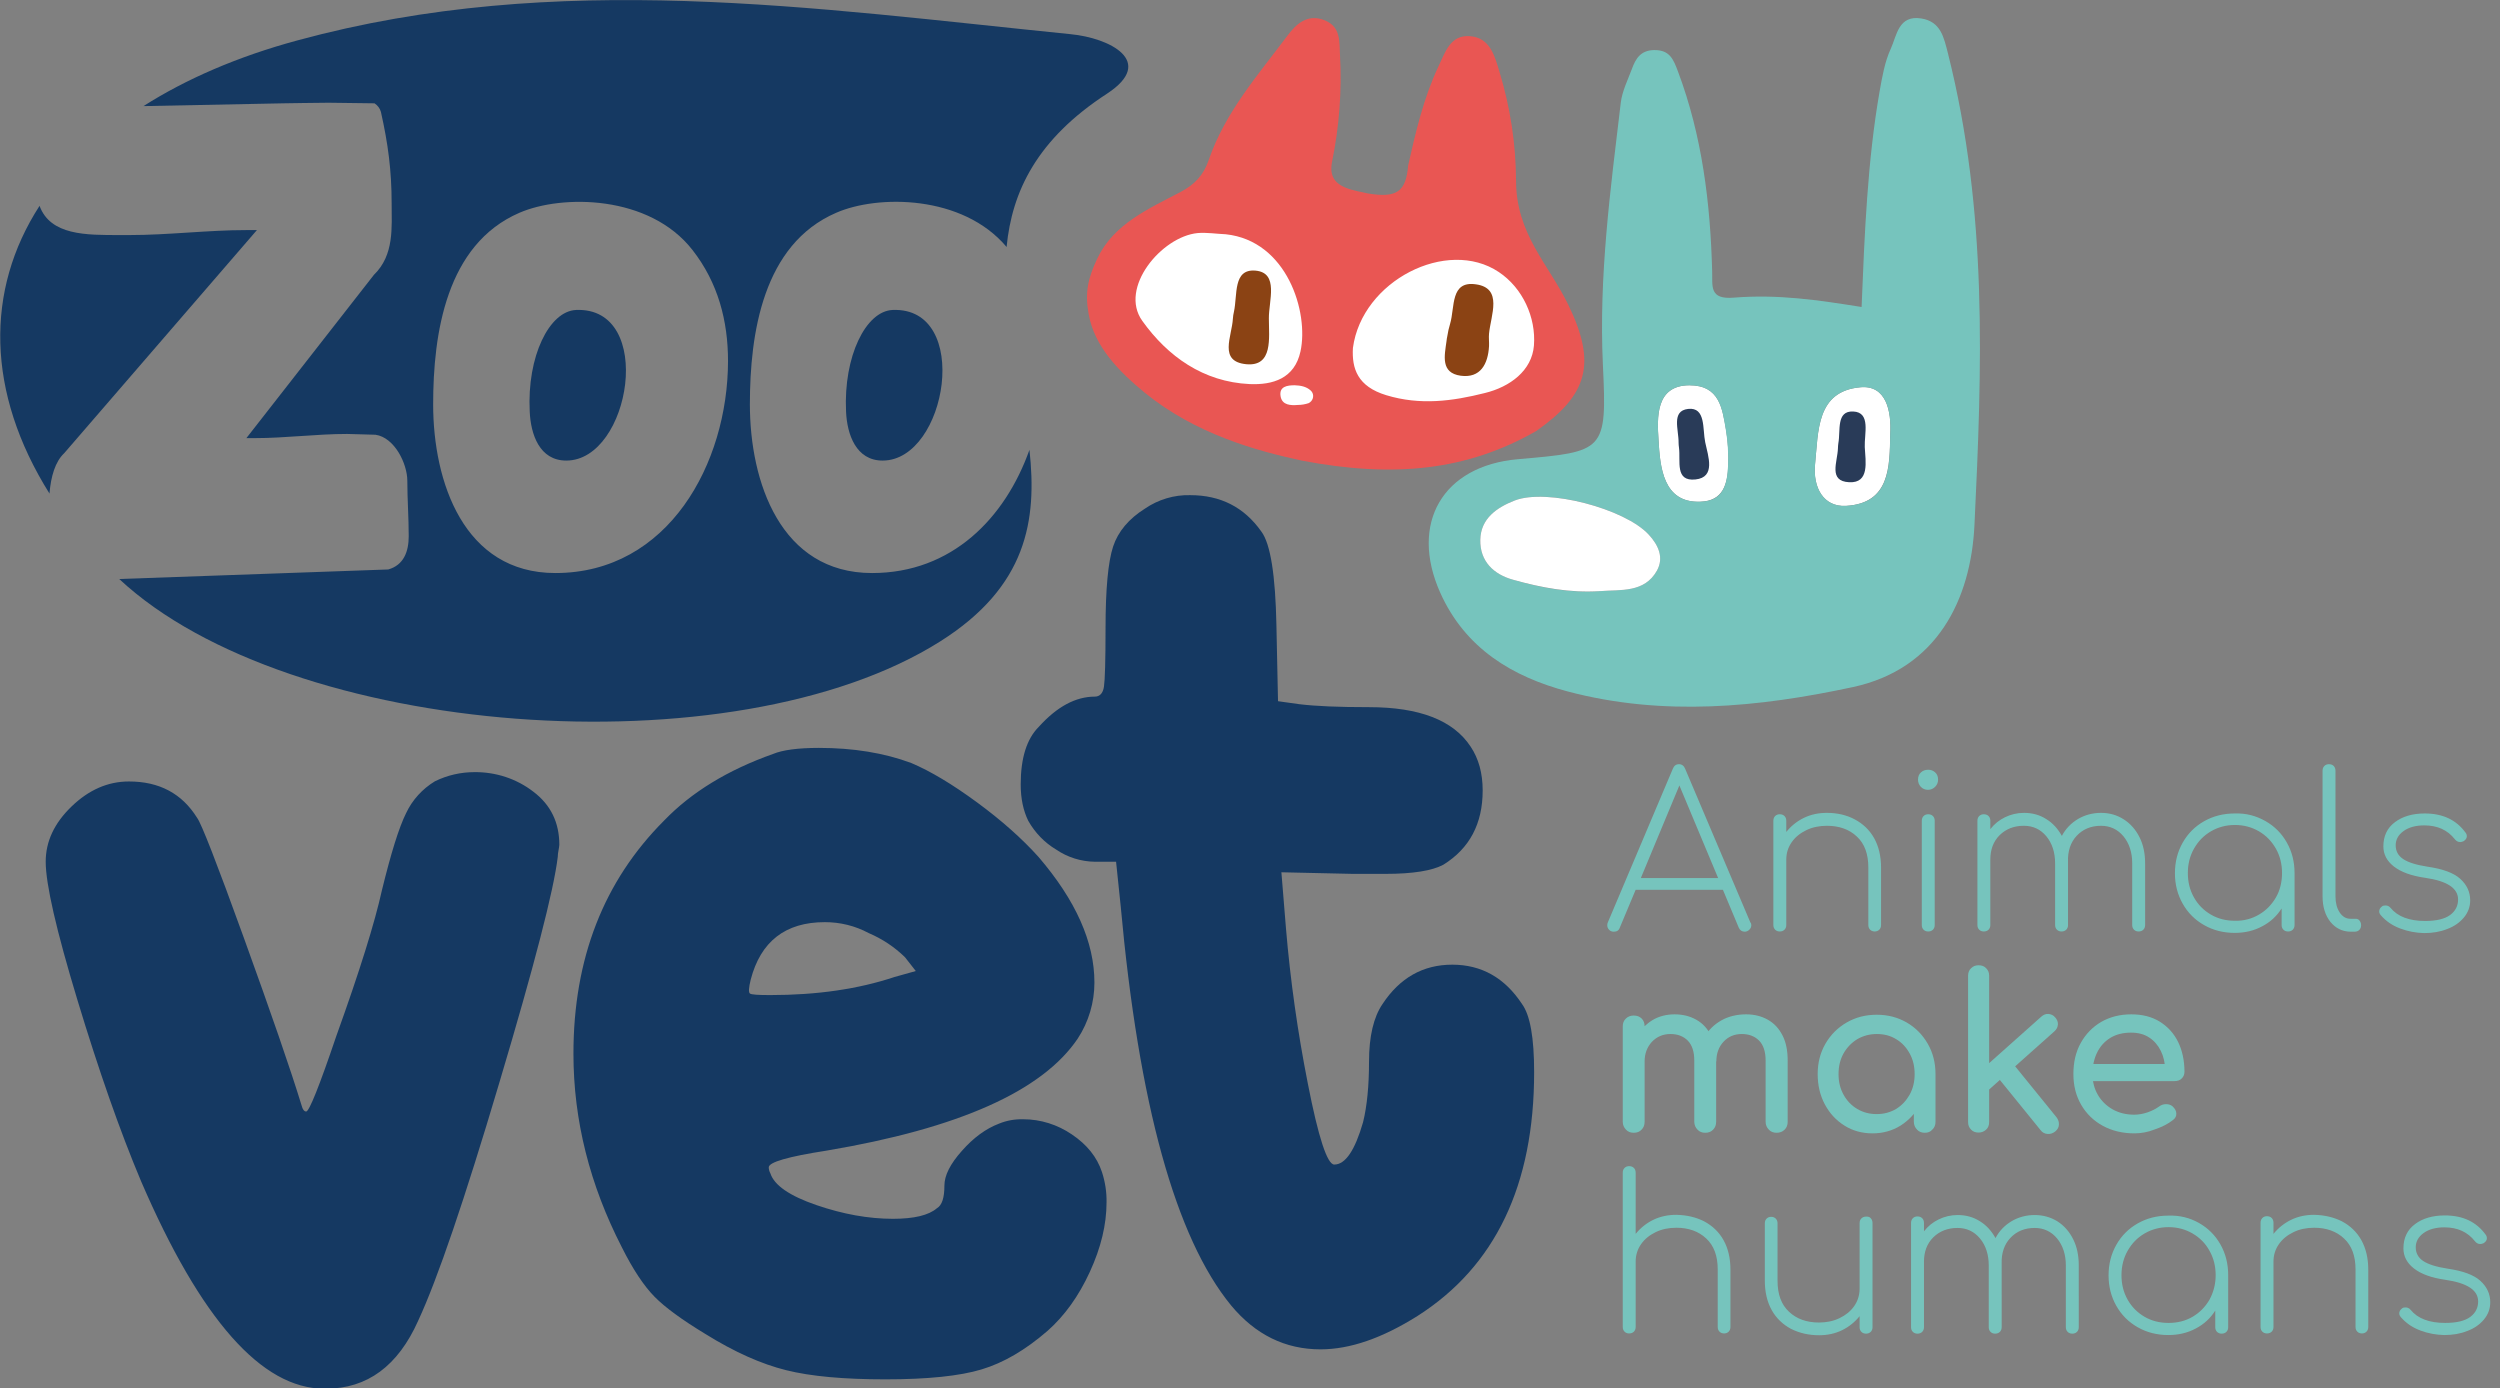 <svg version="1.1" id="Calque_1" xmlns="http://www.w3.org/2000/svg" x="0" y="0" viewBox="0 0 1258.2 698.8" style="enable-background:new 0 0 1258.2 698.8" xml:space="preserve"><rect x="0" y="0" width="1258.2" height="698.8" fill="#808080" stroke="none"/><style>.st0{enable-background:new}.st1{fill:#76c4bd}.st2{fill:#153962}.st4{fill:#fff}</style><g class="st0"><path class="st1" d="M881.4 465.6c0 .9-.3 1.6-1 2.3-.6.6-1.4 1-2.3 1-1.4 0-2.4-.7-3-2l-8-19.1h-43.9l-8 19.1c-.5 1.4-1.5 2-3 2-1 0-1.8-.3-2.4-1-.6-.6-.9-1.4-.9-2.3 0-.5.1-1 .3-1.4l32.7-77.3c.6-1.5 1.6-2.3 3.1-2.3 1.4 0 2.5.8 3.1 2.3l32.8 77.3c.4.4.5.9.5 1.4zm-55.6-23.7h38.9l-19.5-46.6-19.4 46.6zm107.7-29.5c4.1 2.2 7.4 5.3 9.7 9.4 2.3 4.1 3.5 9.1 3.5 14.8v29c0 .9-.3 1.7-.9 2.3-.6.6-1.4.9-2.3.9-.9 0-1.7-.3-2.3-.9-.6-.6-.9-1.4-.9-2.3v-29c0-6.8-1.9-12-5.8-15.6-3.8-3.6-8.9-5.4-15-5.4-3.8 0-7.3.7-10.4 2.2-3.1 1.5-5.6 3.5-7.4 6.1-1.8 2.6-2.7 5.5-2.7 8.7v33c0 .9-.3 1.7-.9 2.3-.6.6-1.4.9-2.4.9-.9 0-1.7-.3-2.3-.9-.6-.6-.9-1.4-.9-2.3v-52.5c0-1 .3-1.8.9-2.4.6-.6 1.4-.9 2.3-.9 1 0 1.8.3 2.4.9.6.6.9 1.4.9 2.4v5.6c2.4-3 5.4-5.4 8.9-7.1 3.5-1.7 7.4-2.5 11.5-2.5 5.3 0 10 1.1 14.1 3.3zm33.2-16.4c-.9-1-1.4-2.2-1.4-3.6 0-1.6.5-2.8 1.5-3.7 1-.9 2.2-1.3 3.6-1.3s2.5.4 3.5 1.3 1.5 2.1 1.5 3.7c0 1.4-.5 2.6-1.5 3.6s-2.2 1.5-3.6 1.5-2.6-.5-3.6-1.5zm1.4 71.9c-.6-.6-.9-1.4-.9-2.3v-52.5c0-1 .3-1.8.9-2.4.6-.6 1.4-.9 2.3-.9 1 0 1.8.3 2.4.9.6.6.9 1.4.9 2.4v52.5c0 .9-.3 1.7-.9 2.3-.6.6-1.4.9-2.4.9-.9 0-1.7-.3-2.3-.9zm100.8-55.5c3.4 2.2 6 5.2 7.9 9 1.9 3.8 2.8 8.2 2.8 13.1v31.1c0 .9-.3 1.7-.9 2.3-.6.6-1.4.9-2.4.9-.9 0-1.7-.3-2.3-.9-.6-.6-.9-1.4-.9-2.3v-31.1c0-5.5-1.5-10.1-4.4-13.6-2.9-3.5-6.7-5.3-11.3-5.3-5 0-9.1 1.7-12.2 5-3.1 3.3-4.6 7.7-4.4 13.1v31.9c0 .9-.3 1.7-.9 2.3-.6.6-1.4.9-2.4.9-.9 0-1.7-.3-2.3-.9-.6-.6-.9-1.4-.9-2.3v-31.1c0-5.5-1.5-10.1-4.4-13.6-2.9-3.5-6.7-5.3-11.3-5.3-5 0-9 1.6-12.2 4.7-3.2 3.2-4.7 7.3-4.7 12.3v33c0 .9-.3 1.7-.9 2.3-.6.6-1.4.9-2.4.9-.9 0-1.7-.3-2.3-.9-.6-.6-.9-1.4-.9-2.3v-52.5c0-1 .3-1.8.9-2.4.6-.6 1.4-.9 2.3-.9 1 0 1.8.3 2.4.9.6.6.9 1.4.9 2.4v4.2c2-2.6 4.5-4.6 7.4-6 2.9-1.4 6.1-2.2 9.5-2.2 4.2 0 7.9 1 11.2 3.1 3.3 2 5.9 4.9 7.9 8.5 1.9-3.6 4.6-6.4 8.1-8.5 3.4-2 7.3-3.1 11.6-3.1s8.1 1.1 11.5 3.3zm71.2.8c4.6 2.6 8.2 6.2 10.8 10.8 2.6 4.6 3.9 9.7 3.9 15.4v26.2c0 .9-.3 1.7-.9 2.3-.6.6-1.4.9-2.4.9-.9 0-1.7-.3-2.3-.9-.6-.6-.9-1.4-.9-2.3v-8.4c-2.4 3.8-5.6 6.8-9.8 9-4.1 2.2-8.7 3.3-13.8 3.3-5.7 0-10.8-1.3-15.4-3.9-4.6-2.6-8.2-6.2-10.8-10.8-2.6-4.6-3.9-9.7-3.9-15.3 0-5.7 1.3-10.8 3.9-15.4 2.6-4.6 6.2-8.2 10.8-10.8 4.6-2.6 9.7-3.9 15.4-3.9 5.7-.2 10.8 1.2 15.4 3.8zm-3.2 47.1c3.6-2.1 6.4-5 8.5-8.6s3.1-7.8 3.1-12.3-1-8.6-3.1-12.3-4.9-6.6-8.5-8.7c-3.6-2.1-7.6-3.2-12.1-3.2s-8.5 1.1-12.1 3.2c-3.6 2.1-6.4 5-8.5 8.7-2.1 3.7-3.1 7.8-3.1 12.3s1 8.6 3.1 12.3c2.1 3.7 4.9 6.5 8.5 8.6 3.6 2.1 7.6 3.1 12.1 3.1 4.5.1 8.5-1 12.1-3.1zm35.9 3.6c-2.6-3.3-3.9-7.6-3.9-12.8v-63.2c0-1 .3-1.8.9-2.4.6-.6 1.4-.9 2.3-.9 1 0 1.8.3 2.4.9.6.6.9 1.4.9 2.4v63.2c0 3.3.7 6 2.1 8.1 1.4 2.1 3.2 3.2 5.4 3.2h2.7c.8 0 1.4.3 1.9.9.5.6.8 1.4.8 2.4 0 .9-.3 1.7-.9 2.3-.6.6-1.4.9-2.4.9h-2.2c-4-.1-7.3-1.7-10-5zm35.2 3.4c-4-1.5-7.2-3.7-9.8-6.7-.5-.6-.8-1.2-.8-1.9 0-1 .5-1.8 1.4-2.5.4-.4 1-.5 1.8-.5 1 0 1.8.4 2.5 1.2 3.6 4.4 9.4 6.6 17.4 6.6 5.7 0 9.9-1 12.6-3 2.7-2 4-4.6 4-7.8 0-5.7-5.5-9.3-16.5-10.9-7-1-12.2-2.9-15.8-5.7-3.6-2.8-5.3-6.2-5.3-10.1 0-5.2 1.9-9.3 5.8-12.2 3.8-2.9 8.9-4.4 15-4.4 9.1 0 15.9 3.2 20.6 9.7.4.5.6 1.1.6 1.8 0 1-.6 1.8-1.7 2.5-.7.3-1.3.4-1.6.4-1.1 0-2-.5-2.7-1.4-3.7-4.7-8.8-7-15.4-7-4.4 0-7.9 1-10.5 2.9-2.6 1.9-3.9 4.3-3.9 7.1 0 2.9 1.2 5.2 3.7 6.9 2.5 1.7 6.6 3 12.4 3.9 7.6 1.1 13.1 3.1 16.4 6.1 3.3 3 5 6.6 5 10.8 0 3.3-1.1 6.2-3.2 8.7-2.1 2.5-4.9 4.5-8.5 5.8-3.5 1.4-7.4 2-11.5 2-4-.1-8-.8-12-2.3z"/></g><g class="st0"><path class="st1" d="M822.2 570.1c-1.6 0-2.9-.5-3.9-1.6-1-1-1.6-2.4-1.6-3.9v-48c0-1.7.5-3 1.6-4 1-1 2.4-1.5 3.9-1.5 1.7 0 3 .5 4 1.5s1.5 2.3 1.5 4v48c0 1.6-.5 2.9-1.5 3.9-1 1.1-2.3 1.6-4 1.6zm36 0c-1.6 0-2.9-.5-3.9-1.6-1-1-1.6-2.4-1.6-3.9v-30.8c0-4.5-1.1-7.9-3.3-10.1-2.2-2.2-5.1-3.3-8.7-3.3-3.7 0-6.8 1.3-9.3 3.9-2.4 2.6-3.7 5.9-3.7 9.9h-6.8c0-4.7.9-8.8 2.8-12.3 1.9-3.6 4.5-6.3 7.8-8.4 3.3-2 7.1-3 11.3-3 4.1 0 7.7.9 10.9 2.7 3.2 1.8 5.6 4.4 7.4 7.9 1.8 3.5 2.6 7.7 2.6 12.7v30.8c0 1.6-.5 2.9-1.5 3.9-1 1.1-2.3 1.6-4 1.6zm35.9 0c-1.6 0-2.9-.5-3.9-1.6-1-1-1.6-2.4-1.6-3.9v-30.8c0-4.5-1.1-7.9-3.3-10.1-2.2-2.2-5.1-3.3-8.7-3.3-3.7 0-6.8 1.3-9.2 3.9-2.4 2.6-3.6 5.9-3.6 9.9h-8.9c0-4.7 1-8.8 3-12.3 2-3.6 4.8-6.3 8.5-8.4 3.6-2 7.8-3 12.4-3 4.1 0 7.7.9 10.9 2.7 3.2 1.8 5.6 4.4 7.4 7.9 1.8 3.5 2.6 7.7 2.6 12.7v30.8c0 1.6-.5 2.9-1.5 3.9-1.1 1.1-2.4 1.6-4.1 1.6zm48.3.3c-5.2 0-10-1.3-14.1-3.9-4.2-2.6-7.5-6.2-9.9-10.7-2.4-4.5-3.6-9.6-3.6-15.2 0-5.7 1.3-10.8 3.9-15.3 2.6-4.5 6.2-8.1 10.7-10.7 4.5-2.6 9.5-3.9 15.1-3.9s10.6 1.3 15.1 3.9c4.5 2.6 8 6.2 10.6 10.7 2.6 4.5 3.9 9.6 3.9 15.3H970c0 5.7-1.2 10.8-3.6 15.2-2.4 4.5-5.7 8-9.9 10.7-4.2 2.6-8.9 3.9-14.1 3.9zm2.1-9.7c3.7 0 6.9-.9 9.8-2.6 2.9-1.8 5.1-4.2 6.8-7.2 1.7-3.1 2.5-6.5 2.5-10.3 0-3.9-.8-7.3-2.5-10.4-1.7-3.1-3.9-5.5-6.8-7.2-2.9-1.8-6.1-2.6-9.8-2.6-3.6 0-6.8.9-9.8 2.6-2.9 1.8-5.2 4.2-6.9 7.2-1.7 3.1-2.5 6.5-2.5 10.4 0 3.8.8 7.2 2.5 10.3 1.7 3.1 4 5.5 6.9 7.2 3 1.8 6.3 2.6 9.8 2.6zm24.2 9.4c-1.6 0-2.9-.5-3.9-1.6-1-1-1.6-2.4-1.6-3.9v-16.5l2-11.4 8.9 3.9v24c0 1.6-.5 2.9-1.6 3.9-.9 1.1-2.2 1.6-3.8 1.6z"/></g><g class="st0"><path class="st1" d="M995.8 570c-1.6 0-2.9-.5-3.8-1.5-1-1-1.5-2.2-1.5-3.8v-73.6c0-1.6.5-2.9 1.5-3.8 1-1 2.2-1.5 3.8-1.5 1.6 0 2.9.5 3.8 1.5 1 1 1.5 2.2 1.5 3.8v73.6c0 1.6-.5 2.9-1.5 3.8s-2.2 1.5-3.8 1.5zm5.1-21.5-6.7-7.3 33.1-29.5c1.1-1 2.3-1.5 3.6-1.4 1.3.1 2.5.6 3.4 1.7 1 1.1 1.5 2.3 1.4 3.6-.1 1.3-.6 2.4-1.7 3.4l-33.1 29.5zm33.4 21c-1.2.9-2.4 1.3-3.8 1.2-1.4-.1-2.6-.7-3.5-1.9l-21.9-27 7.5-7.1 22.4 27.6c.9 1.2 1.3 2.4 1.2 3.7 0 1.3-.7 2.5-1.9 3.5z"/></g><g class="st0"><path class="st1" d="M1074.2 570.4c-6 0-11.3-1.3-15.9-3.8s-8.3-6.1-10.9-10.6c-2.6-4.5-3.9-9.6-3.9-15.5s1.2-11.1 3.7-15.6 5.9-8 10.3-10.6c4.4-2.5 9.4-3.8 15.1-3.8 5.6 0 10.4 1.2 14.4 3.7s7.1 5.9 9.2 10.2c2.1 4.3 3.2 9.4 3.2 15 0 1.4-.5 2.5-1.4 3.4-.9.9-2.1 1.3-3.6 1.3H1051v-8.6h43.1l-4.4 3c-.1-3.6-.8-6.8-2.2-9.6-1.4-2.8-3.3-5.1-5.8-6.7-2.5-1.7-5.6-2.5-9.2-2.5-4.1 0-7.6.9-10.5 2.7-2.9 1.8-5.1 4.3-6.6 7.4-1.5 3.1-2.3 6.7-2.3 10.6 0 4 .9 7.5 2.7 10.6 1.8 3.1 4.3 5.5 7.4 7.3 3.2 1.8 6.8 2.7 10.9 2.7 2.2 0 4.5-.4 6.8-1.2 2.3-.8 4.2-1.8 5.7-2.9 1.1-.8 2.2-1.2 3.5-1.2 1.3 0 2.4.3 3.3 1.1 1.2 1.1 1.9 2.3 1.9 3.6.1 1.3-.5 2.4-1.7 3.3-2.4 1.9-5.5 3.5-9.1 4.7-3.5 1.4-7 2-10.3 2z"/></g><g class="st0"><path class="st1" d="M857.7 614.7c4.1 2.2 7.4 5.3 9.7 9.4 2.3 4.1 3.5 9.1 3.5 14.8v29c0 .9-.3 1.7-.9 2.3-.6.6-1.4.9-2.3.9-.9 0-1.7-.3-2.3-.9-.6-.6-.9-1.4-.9-2.3v-29c0-6.8-1.9-12-5.8-15.6-3.8-3.6-8.9-5.4-15-5.4-3.8 0-7.3.7-10.4 2.2-3.1 1.5-5.6 3.5-7.4 6.1-1.8 2.6-2.7 5.5-2.7 8.7v33c0 .9-.3 1.7-.9 2.3-.6.6-1.4.9-2.4.9-.9 0-1.7-.3-2.3-.9-.6-.6-.9-1.4-.9-2.3v-77.7c0-1 .3-1.8.9-2.4.6-.6 1.4-.9 2.3-.9 1 0 1.8.3 2.4.9.6.6.9 1.4.9 2.4V621c2.4-3 5.4-5.4 8.9-7.1 3.5-1.7 7.4-2.5 11.5-2.5 5.3.1 10 1.2 14.1 3.3zm83.8-1.6c.6.6.9 1.4.9 2.4V668c0 .9-.3 1.7-.9 2.3-.6.6-1.4.9-2.4.9-.9 0-1.7-.3-2.3-.9-.6-.6-.9-1.4-.9-2.3v-5.6c-2.4 3-5.4 5.4-8.9 7.1-3.5 1.7-7.4 2.5-11.5 2.5-5.2 0-9.9-1.1-14.1-3.2-4.1-2.2-7.4-5.3-9.7-9.4-2.3-4.1-3.5-9.1-3.5-14.8v-29c0-.9.3-1.7.9-2.3.6-.6 1.4-.9 2.3-.9.9 0 1.7.3 2.3.9.6.6.9 1.4.9 2.3v29c0 6.8 1.9 12 5.8 15.6 3.8 3.6 8.9 5.4 15 5.4 3.8 0 7.3-.7 10.4-2.2 3.1-1.5 5.6-3.5 7.4-6.1 1.8-2.6 2.7-5.5 2.7-8.7v-33c0-1 .3-1.8.9-2.4.6-.6 1.4-.9 2.3-.9 1.1-.1 1.9.2 2.4.8zm94 1.6c3.4 2.2 6 5.2 7.9 9 1.9 3.8 2.8 8.2 2.8 13.1V668c0 .9-.3 1.7-.9 2.3-.6.6-1.4.9-2.4.9-.9 0-1.7-.3-2.3-.9-.6-.6-.9-1.4-.9-2.3v-31.1c0-5.5-1.5-10.1-4.4-13.6-2.9-3.5-6.7-5.3-11.3-5.3-5 0-9.1 1.7-12.2 5-3.1 3.3-4.6 7.7-4.4 13.1V668c0 .9-.3 1.7-.9 2.3-.6.6-1.4.9-2.4.9-.9 0-1.7-.3-2.3-.9-.6-.6-.9-1.4-.9-2.3v-31.1c0-5.5-1.5-10.1-4.4-13.6-2.9-3.5-6.7-5.3-11.3-5.3-5 0-9 1.6-12.2 4.7-3.2 3.2-4.7 7.3-4.7 12.3v33c0 .9-.3 1.7-.9 2.3-.6.6-1.4.9-2.4.9-.9 0-1.7-.3-2.3-.9-.6-.6-.9-1.4-.9-2.3v-52.5c0-1 .3-1.8.9-2.4.6-.6 1.4-.9 2.3-.9 1 0 1.8.3 2.4.9.6.6.9 1.4.9 2.4v4.2c2-2.6 4.5-4.6 7.4-6 2.9-1.4 6.1-2.2 9.5-2.2 4.2 0 7.9 1 11.2 3.1 3.3 2 5.9 4.9 7.9 8.5 1.9-3.6 4.6-6.4 8.1-8.5 3.4-2 7.3-3.1 11.6-3.1s8.1 1.1 11.5 3.2zm71.2.8c4.6 2.6 8.2 6.2 10.8 10.8 2.6 4.6 3.9 9.7 3.9 15.4V668c0 .9-.3 1.7-.9 2.3-.6.6-1.4.9-2.4.9-.9 0-1.7-.3-2.3-.9-.6-.6-.9-1.4-.9-2.3v-8.4c-2.4 3.8-5.6 6.8-9.8 9-4.1 2.2-8.7 3.3-13.8 3.3-5.7 0-10.8-1.3-15.4-3.9-4.6-2.6-8.2-6.2-10.8-10.8-2.6-4.6-3.9-9.7-3.9-15.3 0-5.7 1.3-10.8 3.9-15.4 2.6-4.6 6.2-8.2 10.8-10.8 4.6-2.6 9.7-3.9 15.4-3.9 5.7-.2 10.8 1.1 15.4 3.7zm-3.2 47.2c3.6-2.1 6.4-5 8.5-8.6 2-3.7 3.1-7.8 3.1-12.3s-1-8.6-3.1-12.3c-2-3.7-4.9-6.6-8.5-8.7-3.6-2.1-7.6-3.2-12.1-3.2s-8.5 1.1-12.1 3.2c-3.6 2.1-6.4 5-8.5 8.7-2.1 3.7-3.1 7.8-3.1 12.3s1 8.6 3.1 12.3c2.1 3.7 4.9 6.5 8.5 8.6 3.6 2.1 7.6 3.1 12.1 3.1s8.5-1 12.1-3.1zm75.2-48c4.1 2.2 7.4 5.3 9.7 9.4 2.3 4.1 3.5 9.1 3.5 14.8v29c0 .9-.3 1.7-.9 2.3-.6.6-1.4.9-2.3.9-.9 0-1.7-.3-2.3-.9-.6-.6-.9-1.4-.9-2.3v-29c0-6.8-1.9-12-5.8-15.6-3.8-3.6-8.9-5.4-15-5.4-3.8 0-7.3.7-10.4 2.2-3.1 1.5-5.6 3.5-7.4 6.1-1.8 2.6-2.7 5.5-2.7 8.7v33c0 .9-.3 1.7-.9 2.3-.6.6-1.4.9-2.4.9-.9 0-1.7-.3-2.3-.9-.6-.6-.9-1.4-.9-2.3v-52.5c0-1 .3-1.8.9-2.4.6-.6 1.4-.9 2.3-.9 1 0 1.8.3 2.4.9.6.6.9 1.4.9 2.4v5.6c2.4-3 5.4-5.4 8.9-7.1 3.5-1.7 7.4-2.5 11.5-2.5 5.2.1 9.9 1.2 14.1 3.3zm39.4 54.9c-4-1.5-7.2-3.7-9.8-6.7-.5-.6-.8-1.2-.8-1.9 0-1 .5-1.8 1.4-2.5.4-.4 1-.5 1.8-.5 1 0 1.8.4 2.5 1.2 3.6 4.4 9.4 6.6 17.4 6.6 5.7 0 9.9-1 12.6-3 2.7-2 4-4.6 4-7.8 0-5.7-5.5-9.3-16.5-10.9-7-1-12.2-2.9-15.8-5.7-3.6-2.8-5.3-6.2-5.3-10.1 0-5.2 1.9-9.3 5.8-12.2 3.8-2.9 8.9-4.4 15-4.4 9.1 0 15.9 3.2 20.6 9.7.4.5.6 1.1.6 1.8 0 1-.6 1.8-1.7 2.5-.7.3-1.3.4-1.6.4-1.1 0-2-.5-2.7-1.4-3.7-4.7-8.8-7-15.4-7-4.4 0-7.9 1-10.5 2.9-2.6 1.9-3.9 4.3-3.9 7.1 0 2.9 1.2 5.2 3.7 6.9 2.5 1.7 6.6 3 12.4 3.9 7.6 1.1 13.1 3.1 16.4 6.1 3.3 3 5 6.6 5 10.8 0 3.3-1.1 6.2-3.2 8.7-2.1 2.5-4.9 4.5-8.5 5.8-3.5 1.4-7.4 2-11.5 2-4-.1-8.1-.8-12-2.3z"/></g><path class="st2" d="M238.8 388.6c10.7-.1 21.2 3.3 29.7 9.9 8.7 6.6 13 15.5 13 26.7-.1.9-.2 1.8-.4 2.7-.2 1.1-.4 2.3-.4 3.4-2 16.8-11.8 54.6-29.4 113.6-17.5 58.9-31.1 98.8-40.8 119.7-10.2 22.9-25.7 34.3-46.5 34.3h-.8c-31.5 0-62.2-34.8-92.2-104.4-10.7-25.4-21.3-55.8-32-91.1s-16-58.5-16-69.7c0-10.2 4.3-19.4 13-27.8 8.7-8.4 18.3-12.6 28.9-12.6 15.3 0 26.7 6.1 34.3 18.3 2 2.5 9.9 22.7 23.6 60.6 13.7 37.9 23.4 65.9 29 84.2.5 2 1.3 3 2.3 3 1.5 0 6.6-12.7 15.2-38.1 11.7-32.5 19.3-56.9 22.9-73.2 4.6-18.8 8.6-31.7 12.2-38.9 3.1-6.6 8.2-12.2 14.5-16 6.3-3.1 13.1-4.6 19.9-4.6zm173.3-12.2c17.3 0 32.8 2.5 46.5 7.6 9.7 4.1 20.7 10.7 33.1 19.8s22.7 18.3 30.9 27.4c18.8 21.9 28.2 42.9 28.2 63.3 0 10-2.9 19.8-8.4 28.2-17.8 26.4-59.9 45.2-126.5 56.4-19.3 3-29 5.8-29 8.4 0 1 .3 2.1.8 3 2 6.1 9.8 11.4 23.2 16s26.3 6.9 38.5 6.9c10.7 0 18-1.8 22.1-5.3 2.6-1.5 3.8-5.3 3.8-11.4 0-5.1 2.9-10.9 8.8-17.5 5.8-6.6 12.1-11.2 18.7-13.7 3.9-1.6 8-2.3 12.2-2.2 8.7 0 17.2 2.7 24.4 7.6 7.6 5.1 12.7 11.4 15.2 19 1.6 4.9 2.4 10.1 2.3 15.2 0 11.2-2.8 22.8-8.4 35s-12.7 22.1-21.3 29.7c-11.2 9.7-22.2 16.1-33.2 19.4-10.9 3.3-27.1 5-48.4 5-20.8 0-37.5-1.5-49.9-4.6-12.5-3.1-26-9.1-40.8-18.3-11.7-7.1-20.2-13.3-25.5-18.7S318.6 639 313 627.8c-16.2-31.5-24.4-64-24.4-97.5 0-47.8 15.2-86.9 45.7-117.4 13.7-14.2 32-25.4 54.9-33.5 4.6-1.9 12.2-3 22.9-3zm3 87.7c-19.8 0-32.3 9.7-37.3 29-1 4.1-1.1 6.3-.4 6.9s4.2.8 10.3.8c23.4 0 44.2-3 62.5-9.1l10.7-3-5.4-6.9c-5.3-5.2-11.5-9.3-18.3-12.2-6.9-3.7-14.4-5.5-22.1-5.5z"/><path class="st2" d="M599 249.2c15.3 0 27.2 6.1 35.8 18.3 4.6 6.1 7.1 21.9 7.6 47.3l.8 38.1 10.7 1.5c8.1 1 19.8 1.5 35.1 1.5 25.4 0 42.4 6.6 51.1 19.8 4.1 6.1 6.1 13.5 6.1 22.1 0 16.8-6.6 29.2-19.8 37.4-5.6 3-15.3 4.6-29 4.6h-16.7l-35.8-.8 2.3 28.2c2.2 26.2 5.9 52.3 11 78.1 5.3 27.2 9.8 40.8 13.3 40.8 5.6 0 10.4-7.1 14.5-21.3 2-8.1 3-18.3 3-30.5 0-12.7 2.3-22.4 6.8-29 8.7-13.2 20.4-19.8 35.1-19.8s26.4 6.6 35.1 19.8c4.1 5.6 6.1 17 6.1 34.3 0 56.9-19.6 97.8-58.7 122.7-17.8 11.2-34 16.8-48.8 16.8-17.8 0-32.8-7.4-45-22.1-27.9-34-46.5-101.1-55.6-201.2l-2.3-22.1H551c-6.9-.1-13.7-2.2-19.4-6.1-5.9-3.5-10.7-8.5-14.1-14.5-2.5-5.1-3.8-11.2-3.8-18.3 0-13.2 3-22.9 9.1-29 9.2-10.2 18.6-15.2 28.2-15.2 2.5 0 4.1-1.7 4.6-5s.8-13.1.8-29.4c0-19.8 1.3-33.5 3.8-41.1s7.9-14 16-19.1c6.7-4.6 14.7-7 22.8-6.8z"/><path d="M655.1 231.8c-23.2-5-53.4-13.4-78.9-34.1-13.2-10.8-25.5-23.5-28.3-39.6-2-11-.3-18.2 4.4-28.1 8.2-17.3 25.9-25 41.9-33.4 7-3.7 11.5-8.4 14.1-16 8.2-24 24.8-42.8 39.6-62.6 4.4-5.9 10.2-11.4 19-7.7 8 3.4 7.1 10.6 7.5 17.5 1 18-.4 36-4 53.6-1.9 9.6 3.8 12.9 13.1 14.9 2.7.6 2.2.4 4.6 1 15.1 2.6 19.5-1 20.6-14 3.6-16.1 7.7-33.9 15.2-49.8 3.5-7.3 6-16 15.8-15.3 10.3.7 12.6 10.1 15 18.1 5.4 17.7 8.2 36.1 8.3 54.6 0 26.8 16.3 42 26.2 62.3 14.6 30 9.8 45.5-16 63.7-34.8 19.9-71.5 23.8-118.1 14.9z" style="fill:#e95653"/><path class="st4" d="M680.9 175.1c4.5-33.8 47.4-55.6 73.4-38.2 12 8 18.8 22.8 17.7 37-1 12.6-12 20.8-24.7 23.9-16.3 4.1-32.5 6.3-49.6 1.1-14.5-4.4-17.4-13.4-16.8-23.8zm-64-57.2c30.9 3.3 41.9 39.3 37.6 59-3 13.7-14 16.9-25.6 16.4-23.3-1.1-41.2-13.9-54-31.8-11.9-16.6 9.7-42.4 27.8-44.2 4.6-.4 9.4.4 14.2.6zm42.7 78.6c1.6 1.4 1.7 3.8.3 5.4-.4.4-.8.8-1.3 1-1.8.6-3.6.9-5.4.9-3.5.3-7.9.2-8.7-4.3-.9-5.1 3.5-5.6 7.1-5.6 2.9.1 5.8.6 8 2.6z"/><path d="M728.4 169.2c.3-2.1.8-4.2 1.4-6.2 2.5-8.4 0-21.8 13-19.9 13.7 1.9 7.5 15.5 6.6 24.8-.2 2.1.1 4.2 0 6.3-.5 9-4.3 16.2-14.2 14.9-10.3-1.4-8.2-10.1-7.2-17.4.1-.9.2-1.7.4-2.5zm-107.9-8.9c.1-1.1.2-2.2.5-3.3 1.9-8.5-.6-21.8 10.9-20.8 11.9 1.1 6.6 15.2 6.7 24.1 0 9.7 2.2 24.3-11.4 23-14.1-1.4-7.2-13.9-6.7-23z" style="fill:#8b4314"/><path class="st4" d="M850.2 193.9c-17.1.1-16.2 16.3-15.5 27.5.8 13.6 2.2 31.8 21 31.1 11.6-.4 13.7-8.9 14.1-18.3.2-5.9-.1-11.9-1.1-17.8-1.9-10.6-3.1-22.5-18.5-22.5zm86.1 1c-22.2 2-21.1 22-22.8 38.6-1.2 12 4.3 21.7 15.5 21.1 22.1-1.3 22-19.4 22.3-36 .7-11.7-2-24.9-15-23.7z"/><path d="M845 225.3c-.1-.8-.2-1.7-.2-2.5.1-6.6-3.8-16 4.8-17 9-1 7.2 10.2 8.6 16.8 1.5 7.1 5.4 17.6-4.9 18.7-10.5 1.1-7.4-9.2-8.3-16zm80 .3c0-.8.1-1.7.2-2.5 1.2-6.4-1.2-16.4 7.5-16 9 .4 5.5 11.3 5.8 17.9.4 7.3 2.5 18.2-7.8 17.7-10.7-.5-5.9-10.2-5.7-17.1z" style="fill:#293b58"/><path class="st1" d="M936.9 154.5c1.5-37.1 3-73.9 9.1-108.7 1.3-7.3 2.6-14.8 5.6-21.3S955.4 7.4 967 9.3c9.8 1.6 11.3 9.5 13.4 17.7 20.1 79.9 17.1 158.1 13.3 237.4-1.8 36.9-18.5 72.2-61.2 81.4C885 356 837 360.7 789 348c-27.8-7.4-51.6-21.6-64.2-49.8-15.5-34.8 1.2-63.8 39.2-67.1 43.7-3.8 44.8-3.8 42.7-47.6-2.1-44.4 3.8-88 9-131.8.7-5.8 3.5-11.4 5.6-17 1.9-5.2 4.4-9.4 11.2-9.5 7.9-.1 9.7 4.7 12 10.8 12.2 32.5 16.3 66.3 17.2 100.7.2 7.4-1.5 14.1 10.8 13.1 22.5-1.8 42.4 1.2 64.4 4.7zm-131.7 143c10.6-.8 22.4.9 28.7-10.3 3.6-6.5.8-12.8-4.1-18.1-12-13.1-51.2-23.6-67.5-17.2-8.9 3.5-17.1 9-17.3 19.8s6.7 17.4 16.6 20.1c14.2 4.1 28.7 6.8 43.6 5.7zm146.1-79c.7-11.6-2-24.8-15-23.6-22.2 2-21.1 22-22.8 38.6-1.2 12 4.3 21.7 15.5 21.1 22.2-1.2 22.1-19.3 22.3-36.1zm-81.6 15.8c.2-5.9-.1-11.9-1.1-17.8-1.8-10.7-3-22.6-18.4-22.6-17.1.1-16.2 16.3-15.5 27.5.8 13.6 2.2 31.8 21 31.1 11.6-.2 13.6-8.6 14-18.2z"/><path class="st4" d="M762.3 251.9c-8.9 3.5-17.1 9-17.3 19.8s6.7 17.4 16.6 20.1c14.2 4 28.7 6.7 43.6 5.7 10.6-.8 22.4.9 28.7-10.3 3.6-6.5.8-12.8-4.1-18.1-12-13.1-51.3-23.5-67.5-17.2z"/><path class="st2" d="M289.9 156c-13.5.6-24.7 23.4-23.3 51.1.5 11.5 4.9 24.7 18.4 24.7 32.4 0 45-77.5 4.9-75.8zM32.3 228.1l97-112.3H124c-19.6 0-39.2 2.5-58.8 2.5h-5c-16.9 0-34.8.2-40.3-14.7-27.4 42.4-26.9 93.9 5 144.8.7-8.6 2.9-16.1 7.4-20.3z"/><path class="st2" d="M538.8 17.2c-129.2-13-258.2-32.5-389 3.1-30.3 8.2-56.2 19.5-77.6 33.1 27.6-.6 58.6-1.2 70.3-1.4 1.1 0 17.5-.3 22.8-.3 3.6 0 19.6.3 23.2.3 1.5 1 2.7 2.5 3.2 4.3 3.6 16 5.4 29.6 5.4 46 0 12.1 1.4 26-8.9 36L124 220.5h4.3c15.3 0 31-2.1 46.4-2.1 2.5 0 12.1.4 14.3.4 9.6 1.4 16 14.6 16 23.2 0 9.3.7 18.5.7 27.8 0 7.8-2.5 14.6-10.3 16.8-19.9.7-106.3 3.8-135.4 4.8 85.6 79.9 309.2 97.1 413.2 31.4 43.7-27.6 48.8-61 44.9-96.4-12.2 34.3-39 62-79.2 62-46.1 0-61.5-45.9-61.5-84.9 0-35.7 6.6-80.5 43.4-96.4 21-9.2 63.7-9.1 85.8 17.2 2.7-27.9 15.2-54.2 50.6-77.2 24.7-16.2 1.3-28-18.4-29.9zM279.5 288.4c-46.1 0-61.5-45.9-61.5-84.9 0-35.7 6.6-80.5 43.4-96.4 21.4-9.3 65.4-9.1 87.1 18.7 12.9 16.5 17.9 35.7 17.9 56-.1 51.4-30 106.6-86.9 106.6z"/><path class="st2" d="M449.2 156c-13.5.6-24.7 23.4-23.4 51.1.5 11.5 5 24.7 18.4 24.7 32.5 0 45.1-77.5 5-75.8z"/></svg>